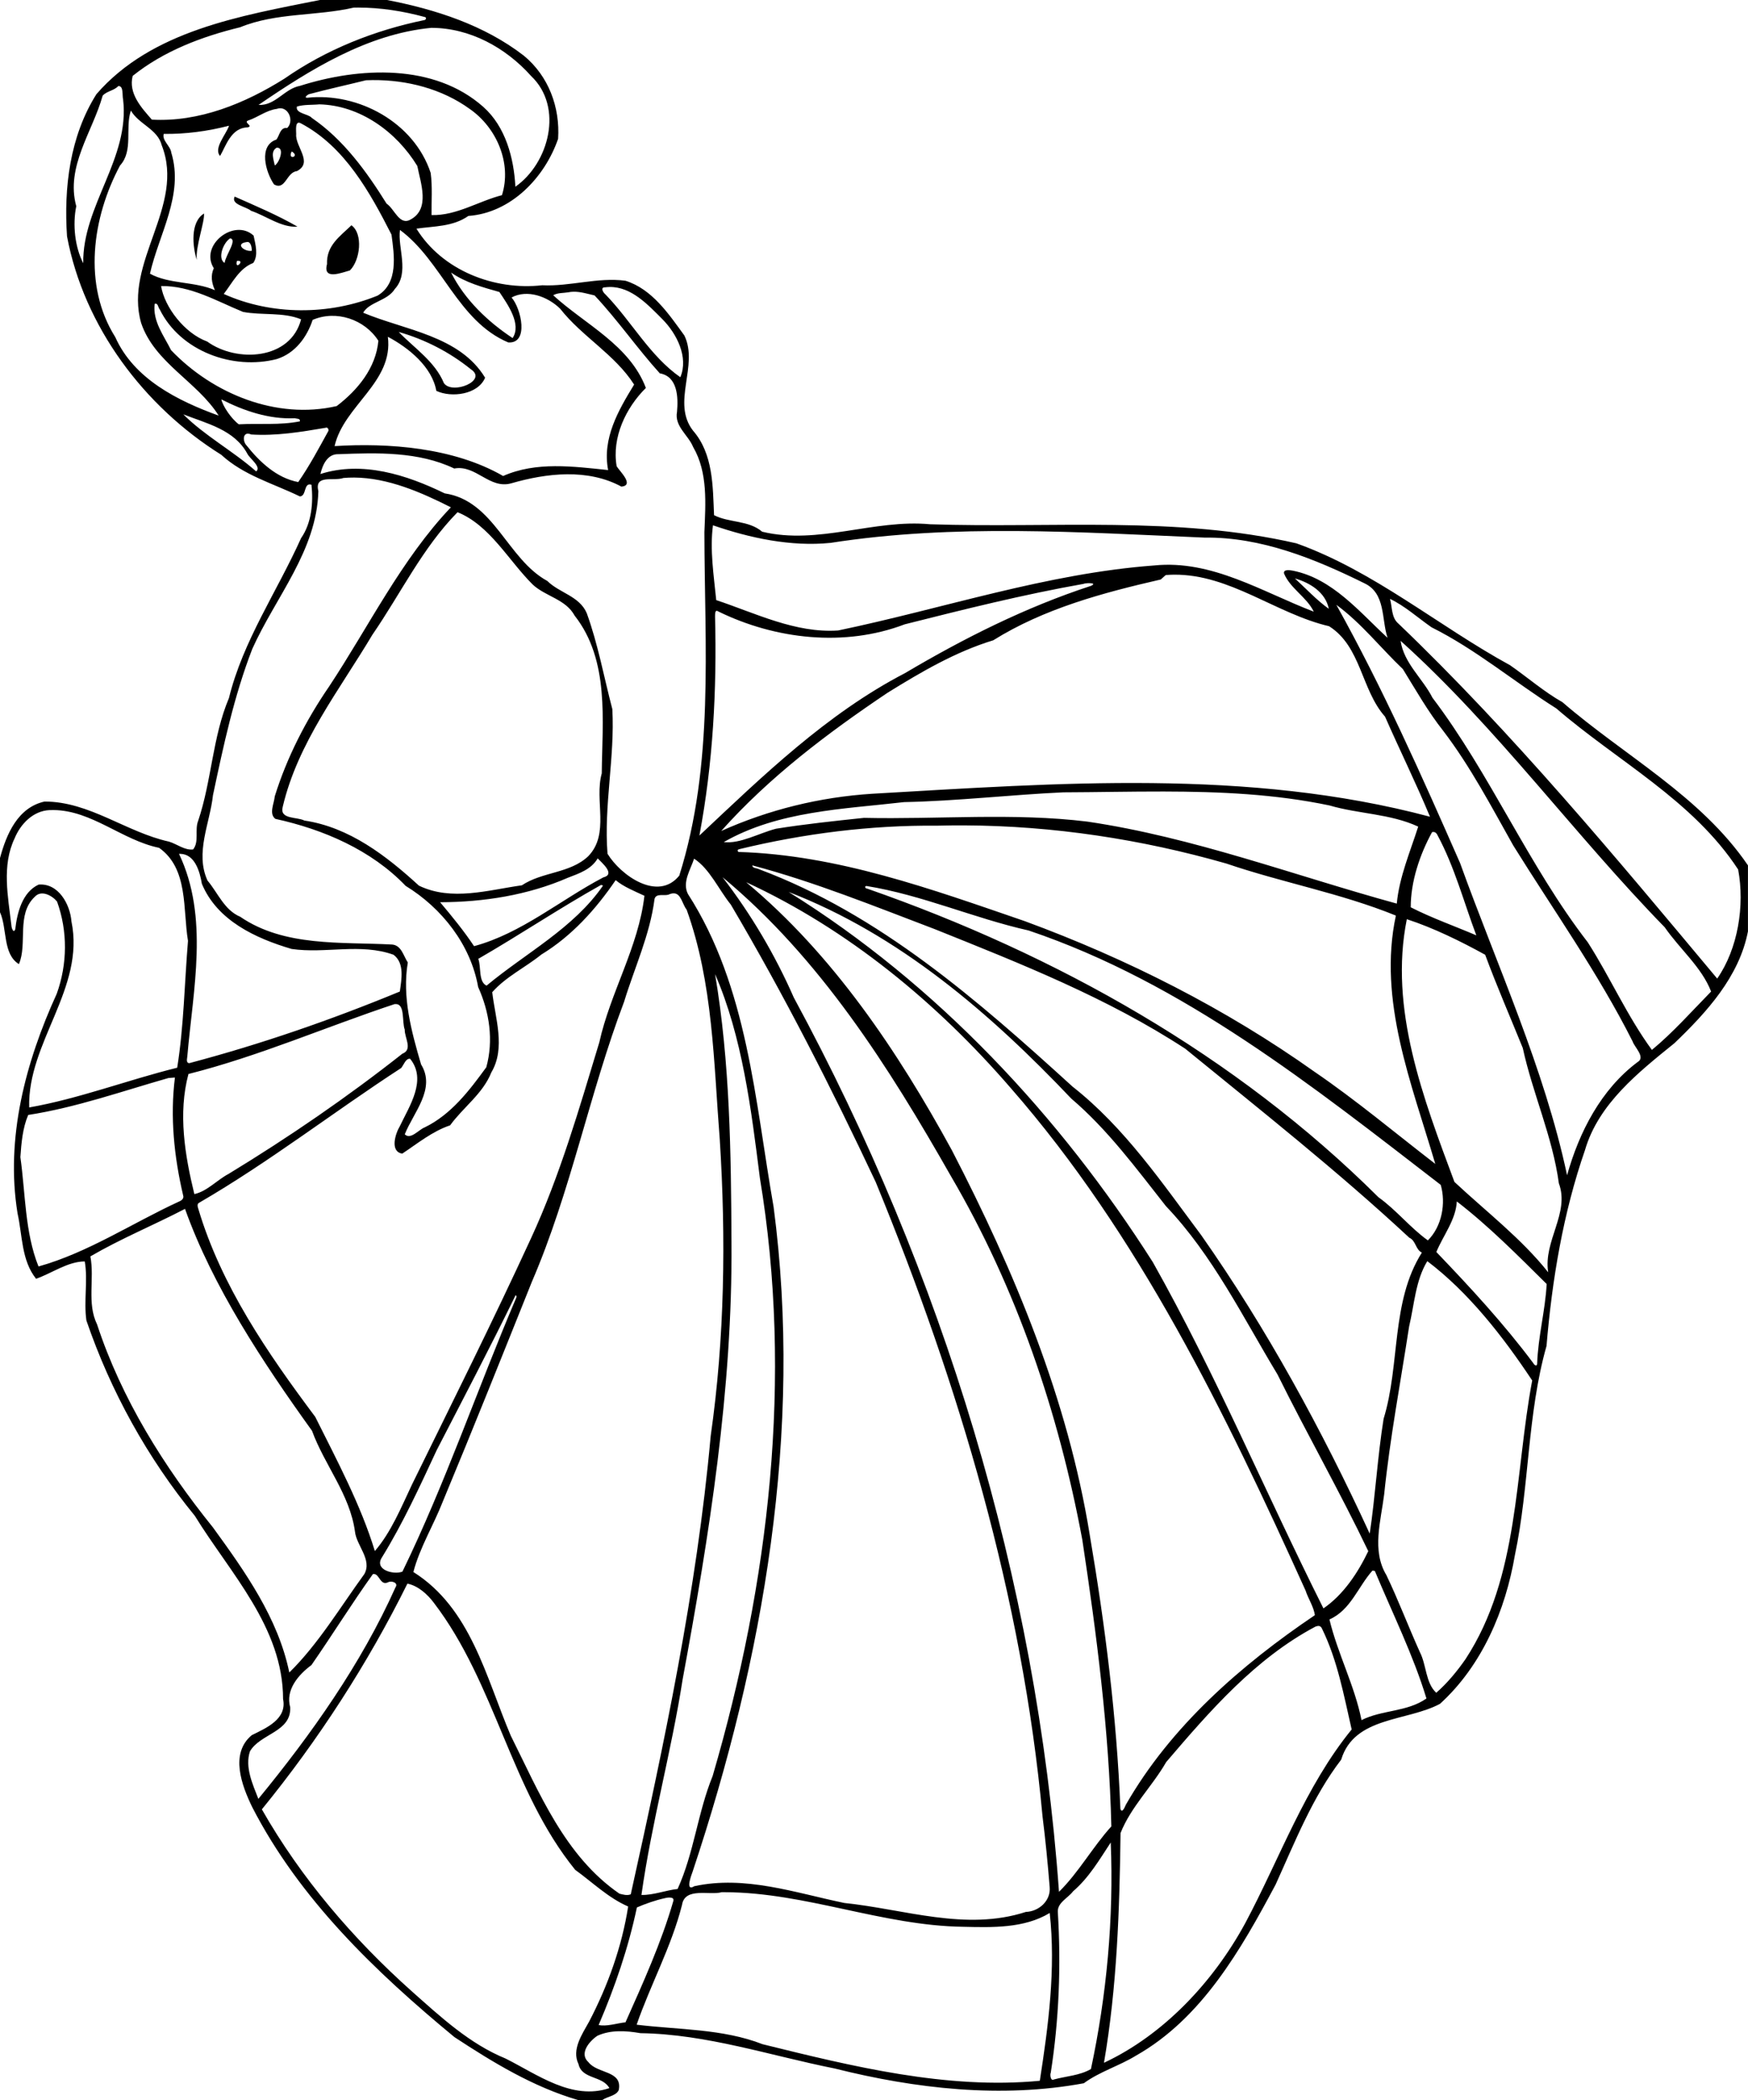 <?xml version="1.0" encoding="UTF-8" standalone="no"?>
<svg id="svg2" xmlns:rdf="http://www.w3.org/1999/02/22-rdf-syntax-ns#" xmlns="http://www.w3.org/2000/svg" height="1764pt" width="1469pt" version="1.1" xmlns:cc="http://creativecommons.org/ns#" xmlns:dc="http://purl.org/dc/elements/1.1/" viewBox="0 0 1469 1764">
 <path id="path4" d="m335.96 0c-82.82 16.65-176.48 31.85-234.65 98.85-27.898 44.22-34.36 98.09-30.898 149.29 17.8 94.86 80.838 178.65 162.05 229.4 23.64 21.73 54.54 30.06 82.54 43.7 7.25-0.25 3.7-15.01 12.19-12.28 2.02 18.65 0.25 40.13-10.94 56.13-25.16 56.06-60.99 107.66-75.75 167.88-17.36 41.15-18.12 86.82-32.35 128.94-3.8 9.53 1.3 21.79-5.3 30-8.94 1.08-16.93-5.71-25.34-8.22-45.06-9.93-83.373-42.05-130.69-42.08-28.233 6.23-40.082 34.36-46.82 59.3v56.88c7.737 17.42 2.75 44.01 19.85 54.51 9.275-21.31-3-52.35 16.75-70.74 6.787-7.5 18.187-1.25 23.312 5.03 11.3 31.11 10.951 65.71-0.299 96.81-32.737 71.7-54.012 151.4-41.187 230.6 5.175 23.1 3.973 49.3 19.461 68.7 16.9-5.9 33.388-18.2 51.15-18.2 3.475 19.9-1.225 41.6 1.725 62 25.458 74.3 64.078 144.2 113.89 205.1 37.15 60.3 92.68 117 92.71 192.4 4.34 21.1-17.75 30.4-32.89 37.9-23.21 19.3-10.56 52.8 0.5 75.6 49.73 96.6 129.52 173 212.35 241.4 40.35 26.5 82.66 52.3 129.83 66.1h25.57c5.35-3.8 14.44-4.3 17.25-10.4 4.24-20.7-22.24-17-31.69-29.2-10.39-9.2 0.93-22.3 9.32-27.9 14.15-6.4 30.19-5.3 45.15-2.7 69.65 1 136.31 23.6 204.11 37.1 84.98 21.3 174.84 31.5 261.64 15.5 16.8-12.3 37.2-18.2 54.8-29 69.2-39.1 110.3-111.4 146.7-179.6 20.4-44.9 38.7-91.8 68.9-131.2 13.8-45.5 68.9-39.9 103.8-58.6 44.2-40.2 68.8-98.2 78.7-156.3 15.3-72.4 12.9-148 33.2-219.5 5.8-69.5 17.5-139.6 40.4-205.6 14.2-48.7 56.1-81.6 94-112.3 33.9-32.5 68-69.8 77.2-117.33v-69.35c-49.7-72.87-129.7-114.98-194.8-171.28-19.6-11.1-36.6-25.99-55-38.79-75.5-41.26-142.6-98.71-224.5-128.04-126.2-29.02-256.6-15.77-384.89-20.04-59.25-5.58-117.5 22.03-176.36 7.82-14.35-12.19-34.76-9.18-50.55-17.36-1.33-30.23-0.77-64.31-22.14-88.83-22.86-29.44 6.29-68.11-9.03-99.81-16.4-22.58-33.86-48.7-61.83-57.5-29.31-3.92-58.19 6.16-87.59 4.74-50.49 5.66-105.02-15.68-132.05-59.43 18.53-2.68 38.35-1.96 54.54-13.35 44.78-3.23 80.21-40.25 94.29-81.01 2.11-33.2-10-65.84-36-87.277-41.59-32.125-92.72-48.6-143.69-58.463h-70.64zm40.37 7.951c23.53 0.007 47.02 3.721 69.63 9.85 2.35 0.225 1.83 2.923-0.1 3.273-52.36 10.725-103.06 30.851-147.06 61.488-41.37 26.018-89.69 45.828-139.26 43.058-10.88-12.43-24.89-27.432-20.15-45.932 32.65-26.188 72.72-41.3 112.89-51.063 37.93-15.525 79.87-11.563 119.34-20.625 1.57-0.033 3.14-0.049 4.71-0.049zm76.68 21.287c40.48 0.013 78.15 20.687 104.8 50.45 34.8 32.992 18.54 92.052-16.41 116.36-1.55-29.74-10.14-62.91-33.68-83.8-51.73-45.925-130.48-41.812-192.57-22.1-16.47 2.963-25.75 21-43.54 20.01 53.78-36.71 113.76-74.397 181.4-80.922zm-61.4 54.856c35.71-0.267 72.55 9.133 101.64 30.166 28.45 19.61 44.64 57.2 34.04 90.68-24.78 6.35-47.65 21.57-73.94 20.9-0.23-14.01 1.06-29.75-0.94-44.31-17.42-52.87-75.82-84.73-129.79-78.88-3.6-0.1 0.39-3.075 1.73-3.675 20-5.35 40.1-9.737 60.14-14.7 2.37-0.103 4.74-0.163 7.12-0.181zm-267.35 6.269c5.84-0.275 3.93 9.599 5.06 14.107 7.27 61.93-42.808 111.52-41.871 171.92-8.65-16.64-11.373-40.35-7.336-59.86-11.375-41.48 17.149-78.12 27.737-116.09 4.49-4.94 11.9-5.177 16.41-10.077zm211.21 19.207c42.85 1.05 81.08 28.94 102.92 64.73 3.46 17.79 13.66 44.88-6.86 56.08-11.87 7.14-17.03-11.03-25.41-16.53-21.12-33.83-45.33-67.35-78.65-90.1-3.48-4.26-17.32-4.45-15.58-11.85 7.61-2.31 15.73-1.55 23.58-2.33zm-40.68 4.1c9.12 0.41 13.89 13.91 6.93 20.73-7.52-0.97-7.89 7.69-11.36 12.15-19.12 6.36-11.45 34.06-2.48 47.11 12.07 6.7 12.95-12.83 24.08-14.01 17.35-9.09-1.97-25.71-0.82-38.77 0.11-3.3-1.75-15.49 5.37-11.13 45.64 24.3 72.09 72.11 94.75 116.61 2.88 21.57 7.46 50.86-14.64 64.05-50.91 20.74-111.53 20.8-161.57-1.76 9.08-11.76 16.36-26.96 30.96-32.53 5.7-8.06 2.25-19.82 0.4-28.73-20.25-18.68-57.22 10.05-41.81 34.23-3.54 7.63-2.27 15.57 1.18 23.07-21.34-9.34-48.34-6.26-68.25-17.33 9.41-41.75 35.85-82.87 22.4-127.1-0.79-6.96-9.99-12.76-7.92-19.67 23.13 0.29 46.15-2.79 68.59-8.59-2.91 8.98-16.61 23.75-9.41 31.75 5.93-10.03 11.5-29.61 28.65-29.96 7.06-1.33-4.44-5.16 0.7-7.2 10.31-3.4 19.16-10.78 30.1-12.24 1.46-0.53 2.85-0.74 4.15-0.68zm-157.3 2.43c8.27 14.41 28.12 19.41 32.42 36.49 25.04 63.54-40.1 122.59-21.62 186.62 14.1 41.78 58.92 61.46 81.45 97.2-42.98-15.54-89.08-38.52-108.65-82.45-34.415-54.61-24.178-125.6 4.98-180.16 14.22-15.52 5.13-39.09 11.42-57.7zm153.9 38.98c7.82 0.41 1.73 16.3-2.73 18.66-1.06-5.9-4.91-14.63 1.93-18.65 0.28-0.02 0.55-0.03 0.8-0.01zm15.02 3.96c9.5 5.37-5 9.76 0 0zm-59.87 47.39c-4.37 8.43 12.33 10.52 17.12 14.87 16.04 5.41 32 17.91 48.84 16.69-21-12.13-43.91-21.74-65.96-31.56zm-32.22 17.76c-14.72 9.07-12.01 34.87-7.64 48.62-1.33-14.11 8.33-39.35 7.64-48.62zm154.86 12.35c-12.19 11.85-26.44 21.21-25.65 40.8-4.69 17.39 15.63 8.83 24.02 6.63 10.86-10.63 14.11-38.5 1.63-47.43zm50.96 4.9c44.17 32.51 60.71 95.73 113.8 118.13 21.91 1.42 13.7-35.42 3.45-47.21 16.53-8.85 37.95-1.06 51.05 11.79 23.08 29.39 57.53 48.05 77.7 79.65-16.55 27.05-33.69 56.56-27.3 89.77-36.61-3.78-75.5-9.17-110.3 6.23-51.97-29.97-120.66-34.94-177.05-31.39 9.65-42.64 62.09-67.05 55.95-114.79 22.1 11.68 46.47 31.73 50.92 56.78 15.73 7.44 43.71 4.06 51.24-13.8-26.76-44.18-84.5-49.94-128.09-68.24 6.4-11.35 25.7-12.53 33.21-24.87 15.77-17.03 2.85-43.31 5.42-62.05zm-178.4 8.82c8.01 1.21-4.73 17.53-5.8 25.85-7.68-4.65-1.51-21.22 5.8-25.85zm18.17 3.81c3.72-0.1 4.71 6.19 4.59 9.27-7.84 1.21-18.04-7.46-5.38-9.16 0.28-0.07 0.54-0.11 0.79-0.11zm-9.47 19.78c6.45 0.17-4.13 10.18-1.53 0.1 0.59-0.09 1.1-0.12 1.53-0.1zm223.41 12.33c15.29 10.67 33.2 15.44 50.76 20.42 8.58 12.91 23.57 33.69 13.88 48.37-25.78-17-50.32-40.21-64.64-68.79zm-304.61 14.18c31.15-0.46 58.19 15.73 86.06 27.15 19.79 3.79 42.17 0.01 60.99 7.78-11.04 42.7-67.69 45.8-98.68 23.3-23.7-8.59-44.86-36.24-48.37-58.23zm471.08 0.99c22.92-0.39 40.46 18.74 55.64 33.94 15.02 15.17 27.54 39.86 18.72 60.81-31.98-22.26-51.47-59-78.71-87-2.42-1.93-5.75-7.55-0.31-7.4 1.58-0.21 3.13-0.32 4.66-0.35zm-38.11 4.98c7.57-0.19 15.08 2.22 22.4 3.89 24.38 25.94 44.69 55.48 68.51 81.79 18.76 3.25 19.48 25.15 18.08 40.39-2.89 15.26 11.81 24.29 16.94 36.95 15.68 26.86 12.98 59.59 11.81 89.4 0.19 120.36 10.42 244.04-26.38 360.65-22.32 27.58-61.29-0.02-75.38-22.94-4-50.61 7.8-101.17 5.07-151.87-8.87-33.68-15.01-68.2-26.94-100.91-7.76-17.88-28.63-21.03-41.37-33.67-42.3-23.09-55.81-84.27-107.83-91.98-39.92-19.49-86.51-34.37-130.55-20.31 2.32-9.63 7.37-21.38 19.22-20.82 40.48-1.59 83.92-2.88 121.4 15.04 22.76-4.18 37 21.97 59.85 15.56 37.36-10.85 80.57-15.64 115.78 3.46 13.9-1.47-1.8-16.06-5.03-21.39-5.2-30.12 9.56-61.31 30.7-82.23-17.11-45.11-63.83-66.65-97.38-97.33 4.79-2.71 10.54-2.21 15.85-3.08 1.75-0.37 3.5-0.55 5.25-0.6zm-438.55 12.52c2.39 0.06 2.57 4.38 4.12 5.97 21.58 44 76.91 64.08 122.98 52.19 19.19-6.01 31.62-22.81 37.67-41.12 24.58-10.6 54.52-0.73 69.06 21.9-2.61 28.57-21.75 51.82-43.8 68.59-63.27 14.6-130.19-12.92-173.95-58.67-7.65-15.37-19.5-30.34-17.25-48.61 0.44-0.18 0.83-0.26 1.17-0.25zm255.18 29.71c27.6 7.86 53.55 21.21 75.88 39.23 17.85 11.83-19.45 26.95-28.37 14.56-9.43-22.81-31.11-36.79-47.51-53.79zm-186.33 70.78c23.7 12.09 50.19 21.07 77.08 19.8 2.07 0.67 6 0.02 5.45 3.27-21.09 4.24-42.99 1.97-64.19 3.12-7.79-5.73-16.84-19.13-18.34-26.19zm-39.94 15.72c24.64 9.68 53.57 16.06 67.25 41.32 2.23 4.83 15.32 14.07 9.25 18.57-24-21.2-54.48-37.73-76.5-59.89zm150.46 13.93c1.46 0.1 2.31 1.82 2.02 3.35-10.07 18.25-19.82 36.65-31.75 53.82-22.7-4.21-40.67-21.26-54.56-38.78-3.93-4.08-4.12-15.19 5.2-11.16 26.27 1.67 52.2-2.66 77.99-7.02 0.39-0.17 0.76-0.24 1.1-0.21zm28.96 52.44c35.79 0.24 70.81 15.66 101.66 31.25-51.97 54.67-86.19 125.05-127.87 188.06-24.17 35.16-44.44 74.45-57.18 115.54-0.5 7.07-6.41 18.18 0.66 23.52 50.45 11.04 100.74 32.65 136.88 70.36 38.01 23.3 68.27 61.64 76.16 106.24 11.95 26.4 16.32 56.1 8.55 84.2-17.7 24.3-36.78 49.5-64.63 63.1-6.25 2.3-14.97 13.5-21.02 7.3 9.2-23.1 32.94-47.8 17.12-73.4-10.12-34.5-20.06-70.9-13.92-107-4.66-7-6.7-18.19-16.68-18.86-53.32-2.86-112.98 2.62-159.36-29.14-16.72-7.06-23.3-24.83-34.39-38.06-13.3-29.13 2.57-59.99 5.74-89.53 11-51.97 22.12-104.18 41.34-153.71 24.5-54.56 67.74-103.04 69.38-165.62-4.33-17.92 15.87-10.07 26.43-13.82 3.72-0.31 7.43-0.45 11.13-0.43zm108.66 36.39c34.11 13.8 53.45 50.69 79.15 76.14 13.66 12.47 34.47 15.21 43.84 32.43 36.81 46.82 29.08 110.15 28.5 165.65-7.98 28.52 8.72 63.41-14.26 87.05-19.06 18.07-48.25 16.16-69.64 30.47-35.63 5.02-73.69 16.93-108.12 0.39-34.22-31.3-73.13-61.4-120.41-68.39-7.88-4.12-26.35-0.91-22.68-14.51 15.8-67.17 59.56-122.49 94.27-180.73 29.59-42.93 52.49-91.13 89.35-128.5zm268.31 13.75c38.78 13.35 81.78 22.67 123.63 18.44 129.81-20.22 262.01-11.06 392.71-5.52 59.4-0.76 115.8 22.16 168.3 48.1 22.1 10.67 17.5 37.37 24 57.13-29.5-27.1-57.8-62.21-99.5-70.52-2.2-0.36-10.4-1.99-9.2 3.08 6.7 15.87 23.8 24.62 31.2 39.97-54.2-20.74-106.9-54.64-167.5-48.53-113.3 8.4-221.43 45.24-332.13 68.28-44.85 3.08-87.11-18.3-128.08-31.88-2.6-26.31-6.84-52.83-3.43-78.55zm484.44 51.84c58.8-0.48 107.3 41.19 162.8 54.13 33.8 21.38 33.6 66.65 58.8 94.99 15.4 35.06 32.6 69.92 47.2 105.04-191-50.85-391.1-35.28-586.17-24.11-54.52 3.47-108.54 16.66-158.43 39.1 50.66-56.77 111.9-102.94 174.81-145.18 35.13-21.73 71.19-42.93 110.99-55.07 53.5-33.39 115.3-49.92 176-63.84 1.8-1.48 3.4-3.26 5.3-4.67 2.9-0.24 5.8-0.36 8.7-0.39zm126.9 3.95c16 4.57 32.2 14.68 35.6 31.89-12.7-8.99-24.3-21.56-35.6-31.89zm-215.8 4.96c3.3 0.04 6 0.72 1.8 2.75-68.7 22.39-133.6 55.02-195.71 91.77-82.08 42.6-149.52 108.07-215.89 170.5 14.29-75.74 18.41-152.75 16.46-229.83 0.08-2.1-0.36-7.97 3.22-5.57 60.08 29.46 132.84 37.71 196.13 13.57 62.19-15.67 124.59-31.28 187.89-42.46 0.5-0.4 3.5-0.76 6.1-0.73zm315.7 16.52c15.5 7.34 29.2 19.8 43.6 29.81 46.7 23.3 87 57.38 131.1 85.21 64.3 55.48 143.4 96.34 191 169.1 7.1 37.89-0.2 83.24-22 114.54-106.9-127.76-214.3-257.34-334.9-372.74-7.5-6.2-6.4-17.33-8.8-25.92zm-56.4 6.22c26.1 19.04 46.5 45.23 69.9 67.49 13.6 22.01 26.4 44.65 42.5 64.98 28.6 37.53 50.4 79.32 73.5 120.29 42.4 68.15 89.2 133.98 125.4 205.78 1.7 5.7 14 16.7 5.1 21.6-38.4 28.8-61.3 73.4-74 118.8-23.9-112.2-73.3-219.5-112.4-327.78-40.3-91.8-81.2-183.63-130-271.16zm67.5 37.82c101 90.83 182.3 203.28 277.5 300.78 15.9 23.01 38.7 41.74 48.7 67.44-20.1 20.5-40.3 43.3-62.2 61.3-26-35.5-43.8-76.2-67.3-112.91-62.2-80.36-102.4-176.73-163.2-256.84-10.3-20.29-30-36.19-33.5-59.77zm-249.1 158.2c58.6 0.1 117.1 2.59 174.5 14.66 30.6 8.99 63.8 8.6 93.1 22.2-8.4 26.37-19.9 52.97-22.5 80.84-108-29.6-213.7-69.67-325-86.09-77.8-9.53-156.44-2.21-234.71-3.94-30.85 3.27-61.75 6.51-92.37 11.4-17.9 4.64-37.62 16.07-54.92 14.05 57.06-32.7 125.41-34.6 189.42-41.99 55.88-1.16 111.48-7.67 167.28-10.27 34.9-0.12 70.1-0.92 105.2-0.86zm-1166.2 19.47c40.433 0.25 72.287 31.66 111.12 39.66 31 21.87 24.83 64.83 30.37 97.67-3.68 44.12-4.33 89.52-11.35 133.22-51.79 12.8-103.74 32.7-155.48 41.7-1.859-68.4 58.889-125 44.402-195.26-1.4-18.04-13.75-40.52-34.512-38.72-17.1 7.94-22.587 29.54-24.537 46.94-1.888 4.88-4.012-1.76-4.037-4.04-3.5-30.07-10.313-62.89 3.375-91.44 6.162-15.09 19.486-28.96 36.711-29.66 1.322-0.05 2.637-0.08 3.941-0.07zm957.45 16.11c92.8 0.43 185.5 14.5 274.8 40.05 58.7 20.04 120.5 31.19 178.1 54.65-19.1 89.14 16.6 176.44 41.4 260.74-41.9-32.3-83-66.8-126.8-96.7-93.5-66.4-196.8-118.6-304.4-158.19-97.53-33.48-196.8-69.65-300.93-72.66-1.22-1.56-0.83-2.56 1.14-2.96 68.02-16.46 137.88-25.25 207.84-24.63 9.6-0.25 19.25-0.35 28.85-0.3zm492.4 6.91c2.1 0.07 3.6 1.66 4.4 3.71 17.8 33.11 27.5 70.03 40.6 104.84-22.6-9.7-46.9-18.21-68.9-29.48 0-27.03 9.4-55.09 22.4-78.86 0.5-0.16 1-0.23 1.5-0.21zm-1316.3 22.96c15.22 0.41 20.38 18.71 22.5 31.4 15.95 38.58 56.35 57.27 94.27 68.47 35.46 5.2 72.54-6.4 107.09 6.1 11.84 8.9 8.3 25.9 6.62 38.6-72.18 29.8-145.63 55.2-221.16 75.2-3.7-0.2-2.29-4.7-2.11-7 6.06-70.4 22.96-146.4-8.71-212.75 0.51-0.02 1.01-0.03 1.5-0.02zm438.33 4.76c4.15 4.53 19.12 16.67 5.93 19.96-45.36 23.77-85.96 58.77-135.82 72.22-10.63-16.01-23.24-31.41-35.67-46.13 45.58-0.13 92.14-7.35 134.33-25.74 11.75-4.49 24.53-8.79 31.23-20.31zm101.25 0.3c16.47 10.74 25.89 32.56 38.59 48.25 55.78 94.46 105.64 192.26 152.27 291.46 87.47 212.9 153.97 436.2 175.17 665.9 3.1 24.6 5.5 49.3 7.5 74.1 1.4 14.3-11.1 25.7-25 26.2-63.1 20.5-127.59-2.9-190.71-9.4-51.67-10.7-104.36-29.2-157.59-17.6-10.05 6.2-2.96-12-1.74-15.4 74.55-223.6 116.09-462.4 85.04-697.8-19.59-111.3-27.14-231-90.05-328.7-6.19-12.3 2.86-25.54 6.52-37.01zm61.24 7.06c65.43 17.38 128.35 42.95 191.6 66.95 90.19 36.2 181.49 72.2 263.19 125.6 79.4 64.8 160.1 128.5 235.3 198.4 7 3.1 6.5 12.5 13.2 15.6-32.7 51.7-22.6 117.3-40.2 174.5-6.4 39.7-8.8 82.4-14.6 120.6-50.2-109-108.2-215.4-177-313.4-41.2-55.1-80.5-113-135.2-156-98.8-89.9-202.33-180.74-329.25-228.21-2.18-1.25-7.23-0.94-7.04-4.04zm-31.36 12.39c102.32 84.86 174.74 199.26 239.9 313.86 68.95 117.6 113.15 248.2 138.05 381.9 15.1 99.7 28.1 200 30.5 300.9-19.7 21.7-34.2 48.2-55 68.7-23.5-328-122-650-278.59-939-19.65-44.8-44.95-87.59-74.86-126.36zm-112.25 3.1c7.96 6.83 20.28 11.81 30.2 16.41-6.2 53.8-35.75 101.35-47.4 153.95-21.09 69.5-41.23 139.7-71.78 205.8-40.07 87.1-82.87 172.6-125.06 258.6-11.34 24-21.83 49.8-38.95 69.7-14.68-48.2-39.75-95.1-62.61-140.9-50.06-66.9-98.79-137.7-122.86-218.5-0.65-2.1-1.59-5.1 0.87-6.3 73.67-42.7 140.98-95.2 212.28-141.5 2.65-3.2 4.79-10.3 9.36-9.7 17.97 22.2-0.74 49.6-10.74 70.7-4.77 7.9-10.74 26.8 2.5 28.9 15.86-10.5 31.68-23.5 50.27-29.7 13.76-19 34.36-33.1 43.27-55.5 15.36-25.8 4.03-57.2 0.98-84.3 14.36-16.3 34.73-25.9 51.56-39.5 31.91-19.4 57.3-47.59 78.11-78.16zm137.08 2.18c107.32 49.58 200.65 126.78 277.72 215.88 135.3 154.7 225.8 341.9 309.9 527.8 2.8 8.7 8.5 16.8 9.8 25.9-77.5 52.3-151.5 116.8-198.6 199.1-1 2.4-4.1 9.7-5.7 4.2-3.9-96.6-16-192.4-32.2-287.6-23-142.1-79-276.7-144.85-403.9-56.83-104-124.91-205.5-216.07-281.38zm-152.47 2.88c0.54 0.14 1.62 0.44 2.15 0.59-30.83 44.81-81.17 70.81-122.37 105.11-8.83-3.9-5.51-20.1-8.75-28.1 43.35-25.02 85.35-53.16 128.97-77.6zm278.88 1.09c58.55 9.46 112.71 33.8 170.31 46.72 162.6 54.79 298.7 163.69 432.9 267.09 5.6 19.2 1.3 43.6-13.5 58.3-18.7-13.4-33.1-31.9-51.9-45.3-150-149.2-338.3-254.7-537.12-324.06-1.86 0.13-3.26-2.67-0.69-2.75zm-81.83 6.26c116.28 44.9 212.14 127.65 296.94 216.95 38.4 32.7 68.4 73.6 99.5 113 49.1 51.5 80.6 116.2 117.1 176.6 30.9 62.4 65.4 122.9 95.4 185.6-11 22.9-26.1 45.7-47.1 60.1-60.6-120.8-112.8-245.6-179.2-363.5-97.7-153.6-227.1-292.1-382.64-388.75zm-121.06 1.46c8.12-0.27 9.09 10.91 13.95 17.14 27.83 77.25 28.4 160.55 34.81 241.45 6.53 103.4 5.2 208.2-9.55 311.2-14.64 162.2-48.92 323.1-83.96 481.2-3.76 1.6-8.16 0.3-11.96-0.7-57.35-39.5-84.16-106-114.16-166-26.03-61.3-41.93-133.8-102.25-171.7 6.63-25.5 21.31-49.3 31.01-74.2 31.87-76.5 62.51-153.3 93.38-230.3 41.1-95.2 60.38-197.7 96.99-294.3 10.85-35.6 27.1-70.11 31.93-107.68 1.45-6.48 9.65-3.31 14.5-4.68 2.06-0.94 3.81-1.38 5.31-1.43zm770.5 27.14c28.3 9.21 57.3 23.57 82.3 37.35 12.2 33 26.3 65.3 39.5 97.9 10.5 48.1 31.3 93.2 37.9 142.1 11.7 31.2-16.5 60.6-11.2 93.4-28-35.3-65-63.6-98.5-94.9-32.5-87.3-69-181.7-50-275.85zm-726.69 57.65c28.63 65.8 37.98 142 47.07 214 34.93 209.8 9.76 425.1-49.62 628-15.71 38.5-19.54 80.7-36.8 118.6-12.79 1.4-25.01 6.5-38 6.3 10.66-76 31.5-150.5 43.28-226.4 28.02-151.6 52.52-304.7 51.31-459.1-0.46-94-1.57-188.6-17.24-281.4zm-335.61 31.5c10.12-0.4 6.51 18.5 9.61 26.8-0.31 8.3 8.79 21-2.5 25.3-58.12 45.8-119.26 87.7-182.57 126.2-12.14 6.4-22.55 18.3-35.94 21.2-9.95-40.7-17.24-84.9-6.2-126.1 74.13-18.7 144.2-49.4 216.57-73.4h1.03zm-231.8 77.1c-5.2 41.4-0.86 83.3 8.65 123.8 1.15 3.2-1.85 5.5-4.53 6.5-49.25 22.7-95.321 53.5-147.43 68.1-14.416-36-13.64-76.7-19.04-114.8 1.05-14.9 2.312-30.4 8.212-44.3 50.363-7.8 98.548-24.9 147.39-38.8 1.69-0.1 5.06-0.3 6.75-0.5zm1346.6 130.1c33.5 25.8 64.2 56.8 94.4 86.7-1.5 28.1-9.1 55.6-10 83.8-0.2 3.2-3.2 1.2-3.9-0.5-31-41.5-66.3-79.7-102-116.9 7.2-17.4 20.5-33.8 21.5-53.1zm-1336 7.8c28.95 81.2 81.46 160.8 133.4 233 13.2 36.1 39.84 66.9 45.14 105.9 1.6 14.7 18.22 29.4 9.87 44.5-25.37 34.9-48.57 73.7-78.85 103.4-11.81-57.2-46.5-105.9-80.2-152.3-51.51-63.9-96-134.9-121.75-213.2-10.897-22.3-2.51-47.8-7.022-71.4 32.272-18.8 66.122-32.6 99.412-49.9zm1305 54.9c43.4 32.8 79.6 79.2 110.2 125.3-18.5 97.8-13.4 206-70 292.5-8.8 12.7-19.3 25.4-30.8 35.4-11.3-10.5-10.2-29.1-17.2-42.7-12.1-26.8-22.5-54.4-35.2-80.9-15.6-25.8-5.7-57-2.3-84.8 6.1-59.2 17.2-117.5 26.2-176.2 5.5-22.9 6.6-48.1 19.1-68.6zm-957.7 35.7c1.02 0.7 1.16 1.8 0.41 3.3-40.56 95.2-74.18 194.2-119.33 287-9.4 3.6-30.13-2-21.42-15.1 22.18-36 39.7-74.4 57.5-112.6 27.85-54 56.18-107.9 82.84-162.6zm900.1 289.2c0.6 0.1 1.8 0.3 2.5 0.4 18.5 44.4 40.4 88.4 54.2 133.9-20.4 14.3-46.6 11.8-68.2 22.7-7.2-36.1-25.1-69.9-33.7-105.7 22.3-9.8 30-34.3 45.2-51.3zm-1048.8 3.6c5.83 0.3 6.57 12.7 14.85 8.6 3.6-1.8 11.04 0.6 7.64 5.4-36.15 80.7-88.48 154.4-144.05 222.1-5.94-15.3-14.35-33.4-8.83-49.9 10.75-18.7 43.58-20.2 42.29-46.3-5.16-18.3 8.65-34.2 22.3-44.3 21.9-31.5 42.25-64.4 64.56-95.5 0.44-0.1 0.85-0.1 1.24-0.1zm35.02 10.1c11.1 2.2 21.07 11.1 27.83 20.2 64.89 84.8 80.84 197.1 148.42 280.3 18.29 13.2 34.83 29.5 55.64 38.5-6.56 42.1-21.26 83-40.97 120.8-7.32 13.3-18.65 29.3-11.18 44.7 3.54 16.1 25.3 12 32.43 25.2-39.22 13.2-75.54-14.3-109.13-31.1-37.7-15.4-68.02-43.6-98.25-70.4-61.89-55.2-116.6-119.1-157.69-191.2 58.93-72.2 111.29-153 152.9-237zm957.33 44.4c1.5 0.2 2.7 1.1 3.4 2.8 16.3 33.2 23 70.2 31.2 105.9-49.2 60.4-75.5 135.4-111.8 203.4-33.6 61.8-85.8 117.3-148.4 146.6 13.7-79.7 16.4-160.7 17.4-241.2 11-27.7 33.2-48.9 48-74.6 45.8-53.6 93.6-108.7 156.8-142.2 1.3-0.5 2.4-0.7 3.4-0.7zm-218.5 227.4c3.3 79.4-4.3 160.9-20.8 237.9-11.8 6.8-25.9 7.4-38.8 10.9-3.9 2.2-4.3-5.7-3.4-7 8.7-55.8 10.9-112.6 7.4-169-0.4-9.8 10.8-14.5 16-21.5 16.6-14.2 27.7-33.2 39.6-51.3zm-404.68 52.2c84.61 0.4 165.11 35.2 249.78 36.3 30.2 0.7 64 1.8 90.8-14.5 6.5 58.7-1.4 118.5-10.4 176.2-97.81 9.3-196.85-15.1-291.21-38.4-42.06-16.4-88.53-15.1-132.31-20.5 14.5-41.9 36.62-82.1 47.65-125.7 2.93-19.1 29.07-9.8 41.66-13.4h4.03zm-58.89 5.6c2.59 0 4.96 0.7 4.07 3.7-12.75 44-31.65 85.6-50.24 127.3-8.95 1-20.3 4.7-28.2 2.8 17.1-39.8 31.24-81 40.17-123.4 8.98-3.9 19.25-7.5 29.15-9.7 0.87-0.3 3.03-0.7 5.05-0.7z" transform="scale(.8)"/>
</svg>
